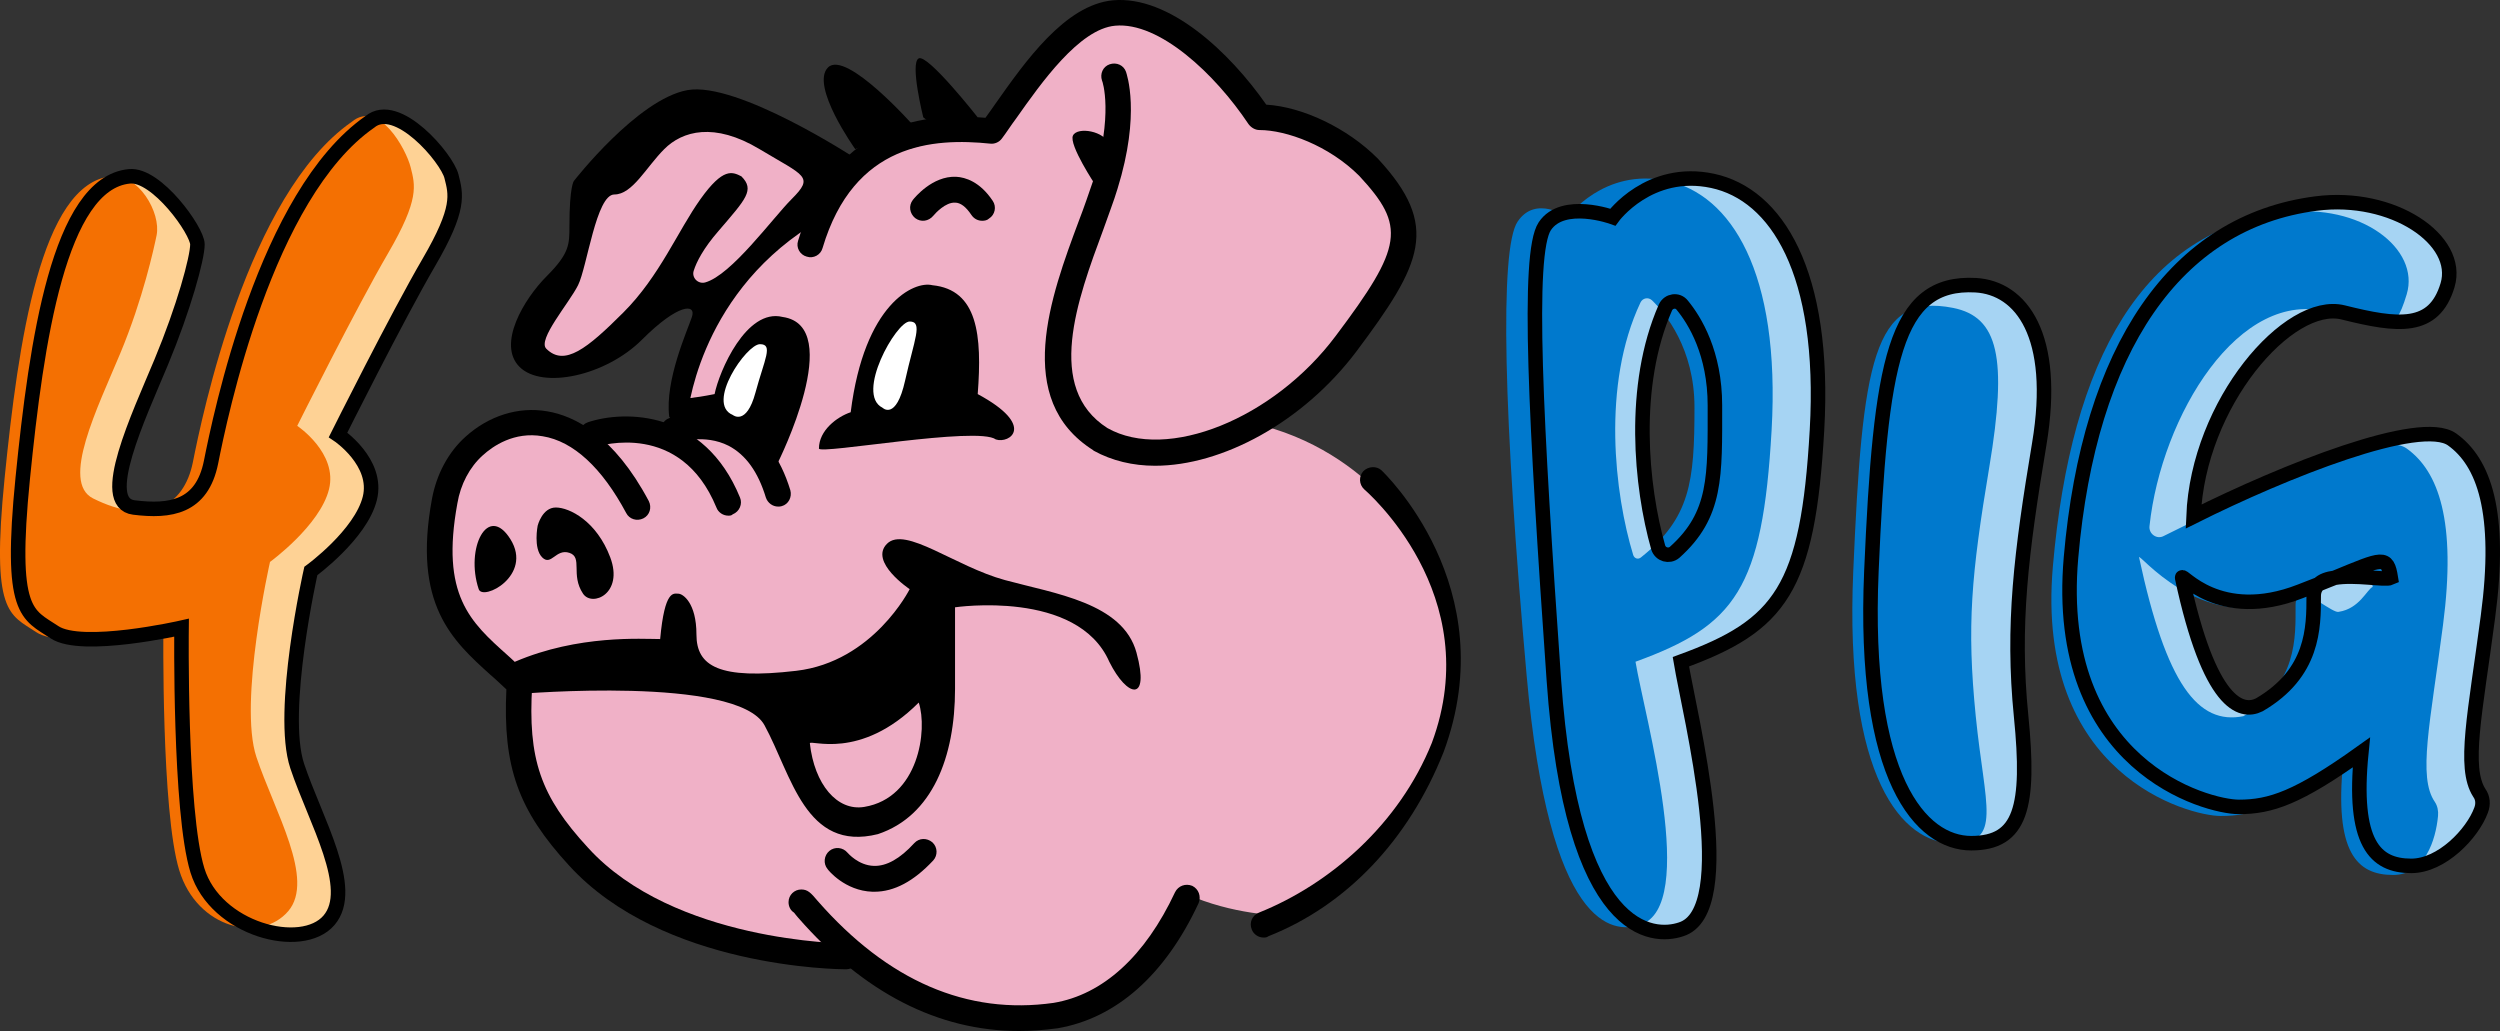 <?xml version="1.0" encoding="utf-8"?>
<!-- Generator: Adobe Illustrator 16.0.0, SVG Export Plug-In . SVG Version: 6.00 Build 0)  -->
<!DOCTYPE svg PUBLIC "-//W3C//DTD SVG 1.1//EN" "http://www.w3.org/Graphics/SVG/1.1/DTD/svg11.dtd">
<svg version="1.1" id="Layer_1" xmlns="http://www.w3.org/2000/svg" xmlns:xlink="http://www.w3.org/1999/xlink" x="0px" y="0px"
	 width="488.322px" height="201.385px" viewBox="-106.091 -43.876 488.322 201.385"
	 enable-background="new -106.091 -43.876 488.322 201.385" xml:space="preserve">
<rect x="-106.091" y="-43.876" width="488.322" height="201.385" fill="#333333" stroke="none"/>
<path fill="#A6D4F3" d="M372.872,41.961c-6.203-4.431-32.786,6.203-50.509,15.064c0.887-22.153,18.608-42.534,29.242-39.875
	c10.633,2.659,17.722,3.544,20.381-5.316c2.658-8.861-10.721-17.901-25.697-15.95c-27.47,3.544-44.307,28.355-47.851,69.116
	c-3.545,40.762,26.583,48.736,32.786,48.736s11.52-1.771,23.925-10.633c-1.771,17.722,2.659,22.152,9.748,22.152
	s14.178-8.86,14.178-13.291c-4.431-4.431-1.772-15.064,0.886-35.445C382.619,56.139,379.075,46.392,372.872,41.961z M349.922,68.987
	c-0.976,0.353-1.948,0.796-3.102,1.239c-0.619,0.532-0.976,1.329-0.976,2.305c0,6.203,0,15.064-10.634,21.267
	c-3.544,1.772-9.747,0-15.063-24.811c-0.265-1.243,7.089,8.86,23.039,2.658c1.329-0.533,2.481-0.977,3.634-1.419
	C347.531,69.517,348.593,69.165,349.922,68.987c9.481-3.901,10.278-4.431,10.986,0C359.758,69.517,353.999,68.279,349.922,68.987z"
	/>
<path fill="#0079CD" d="M364.01,43.733c-5.846-4.167-29.418,8.239-47.493,17.101c-1.329,0.708-2.925-0.443-2.749-1.951
	c2.306-21.531,17.544-46.786,35.179-41.734c10.547,3.01,12.405,5.316,15.063-3.544c2.658-8.861-8.947-17.901-23.925-15.95
	c-27.47,3.544-41.647,28.355-45.192,69.118c-3.544,40.762,26.584,48.736,32.787,48.736c6.202,0,11.519-1.772,23.925-10.633
	c-1.772,17.722,2.658,22.152,9.747,22.152c6.203,0,8.332-6.826,8.774-11.52c0.087-0.978-0.09-1.952-0.623-2.75
	c-3.364-4.873-0.886-15.415,1.596-34.559C373.757,57.91,370.213,48.164,364.01,43.733z M350.718,75.633
	c-0.973,0.354-6.289-4.077-7.441-3.635c-0.62,0.533-0.977,1.329-0.977,2.306c0,6.203,0.443,15.507-10.19,21.71
	c-8.86,1.772-15.063-6.203-20.38-31.015c-0.266-1.242,11.962,14.621,27.912,8.419c1.329-0.533,2.482-0.977,3.635-1.42
	c0.709-0.709,1.86-1.062,3.102-1.239c9.48-3.9,10.278-4.431,10.986,0C356.213,71.289,354.796,75.012,350.718,75.633z"/>
<path fill="#A6D4F3" d="M279.83,11.833c8.861,0.529,15.95,9.747,12.405,31.014c-3.544,21.266-5.316,35.443-3.544,53.166
	c1.771,17.722,0,24.811-9.748,24.811c-9.747,0-21.267-12.405-19.494-53.166S263.879,10.947,279.83,11.833z"/>
<path fill="#0079CD" d="M275.399,16.264c8.861,1.772,10.634,9.747,7.089,31.014c-3.545,21.266-4.431,31.013-2.658,48.736
	c1.772,17.722,5.316,24.811-4.431,24.811s-21.267-12.405-19.494-53.166C257.676,26.897,259.715,13.163,275.399,16.264z"/>
<path fill="#A6D4F3" d="M228.435-8.547c-12.406-2.658-19.495,7.089-19.495,7.089s-9.747-3.544-13.291,1.772
	c-3.545,5.316-1.772,38.103,1.771,88.611c3.545,50.509,19.495,50.509,24.812,48.736c11.52-3.545,1.772-41.647,0-52.281
	c19.494-7.089,24.812-14.178,26.584-45.191C250.587,9.175,240.84-5.889,228.435-8.547z M218.688,65.886
	c-3.988-11.962-7.09-35.444,1.771-52.28c0,0,8.418,6.646,8.418,21.71S229.321,57.91,218.688,65.886z"/>
<path fill="#0079CD" d="M219.574-8.547c-12.405-2.658-19.494,7.089-19.494,7.089s-6.203-4.43-9.748,0.886
	c-3.544,5.317-2.744,38.189,1.772,88.61c4.431,49.623,16.836,50.509,22.153,48.736c11.52-3.544,0.886-40.761-0.887-51.395
	c19.495-7.089,24.812-14.178,26.584-45.191C241.726,9.175,231.979-5.889,219.574-8.547z M212.928,64.557
	c-3.632-11.875-6.203-33.229,1.419-49.358c0.442-0.886,1.506-1.065,2.215-0.443c2.658,2.57,8.328,9.483,8.328,20.912
	c0,14.533-0.796,21.622-10.455,29.332C213.904,65.442,213.194,65.265,212.928,64.557z"/>
<path fill="#F0B1C7" d="M172.61,64.999c0,0-8.861-19.493-31.9-25.696c6.203-4.43,23.039-20.38,24.812-27.469
	c1.771-7.089,9.747-18.608-12.406-29.242c-13.291-4.431-13.291-4.431-13.291-4.431s-14.177-21.267-29.241-19.495
	c-5.317,1.772-21.267,19.495-22.153,22.153c-8.861,1.772-31.636,8.682-31.636,8.682S33.49-30.7,19.312-16.522
	C6.907-4.117,7.793,0.314,7.793,0.314S-6.385,25.125-0.182,26.897c8.861-0.886,14.178-3.544,19.495-7.975s15.507-7.532,13.735-3.988
	c-1.772,3.545-7.089,18.609-7.089,22.153c-2.659,4.43-10.634,3.544-17.723,3.544c-8.861-1.772-21.267-3.544-25.697,6.203
	s-6.114,29.949,12.14,41.557c0.798,11.696-0.177,35.356,32.343,48.293c27.026,7.179,36.067,6.736,36.067,6.736
	s20.291,15.15,32.253,11.605c11.962-3.544,20.028-8.062,31.99-23.568c8.861,3.545,17.721,3.545,17.721,3.545
	s26.141-15.508,31.9-36.331C180.584,82.722,172.61,64.999,172.61,64.999z"/>
<g>
	<path d="M140.709,139.255c-0.973,0-1.95-0.621-2.303-1.594c-0.533-1.329,0.088-2.749,1.417-3.28
		c13.912-5.581,27.383-17.279,33.762-33.141c10.811-29.065-13.025-49.356-13.203-49.532c-1.064-0.977-1.064-2.572-0.179-3.544
		c0.977-0.977,2.572-1.065,3.545-0.179c0.267,0.264,24.104,22.774,12.141,55.028c-6.824,17.19-18.963,29.951-34.204,35.978
		C141.331,139.255,141.066,139.255,140.709,139.255z"/>
</g>
<g>
	<path d="M92.949,157.509c-15.773,0-30.305-7.442-43.154-22.153c-0.266-0.353-0.623-0.709-0.798-0.975
		c-0.709-0.442-1.064-1.24-1.064-2.037c0-1.419,1.152-2.479,2.481-2.479c1.24,0,1.86,0.619,3.189,2.215
		c13.735,15.684,29.242,22.33,46.078,19.938c9.659-1.596,17.901-9.127,23.748-21.621c0.621-1.241,2.037-1.772,3.366-1.241
		c1.24,0.621,1.772,2.039,1.24,3.368c-6.557,14.086-16.127,22.504-27.558,24.456C97.823,157.334,95.34,157.509,92.949,157.509z
		 M50.327,134.824L50.327,134.824L50.327,134.824z M50.327,134.824L50.327,134.824L50.327,134.824z"/>
</g>
<g>
	<path d="M119.533,47.099c-4.342,0-8.418-0.974-11.963-2.922c0,0-0.089,0-0.089-0.091c-15.772-9.924-8.329-30.128-2.836-44.837
		c1.064-2.747,1.95-5.405,2.748-7.711c4.076-13.026,1.86-19.581,1.772-19.672c-0.443-1.329,0.177-2.747,1.506-3.19
		c1.329-0.443,2.747,0.179,3.19,1.508c0.089,0.353,2.924,8.062-1.683,22.86c-0.707,2.395-1.772,5.053-2.748,7.887
		C104.293,14.754,98,31.945,110.229,39.743c11.608,6.555,32.431-1.772,44.572-17.988c13.202-17.545,13.735-21.444,4.607-31.28
		c-5.937-5.937-14.268-8.95-19.494-8.95c-0.798,0-1.595-0.443-2.127-1.15c-6.557-9.838-17.457-20.028-26.051-19.23
		c-6.999,0.622-14.442,11.165-19.315,18.077c-1.065,1.417-1.951,2.835-2.837,3.987c-0.532,0.709-1.418,1.062-2.215,0.975
		c-11.166-1.15-26.672-0.179-32.786,20.38c-0.353,1.329-1.772,2.127-3.102,1.684c-1.329-0.355-2.125-1.772-1.682-3.102
		c3.279-11.076,9.568-18.52,18.519-21.976c6.468-2.481,12.938-2.481,18.076-2.038c0.622-0.795,1.241-1.772,1.951-2.745
		c5.76-8.154,13.556-19.317,22.949-20.204c10.987-0.977,22.775,10.1,29.951,20.381c7.177,0.443,15.859,4.607,21.71,10.456
		l0.088,0.086c12.228,13.205,8.683,20.472-4.252,37.751C148.332,38.681,132.557,47.099,119.533,47.099z"/>
</g>
<g>
	<path d="M59.188,145.458c-1.417,0-35.888-0.265-54.141-20.293c-9.926-10.81-12.938-19.228-12.228-34.382
		c-1.064-0.973-2.038-1.948-3.102-2.835c-7.444-6.734-15.241-13.734-11.431-34.381c0.886-4.783,3.19-9.125,6.558-12.14
		c4.519-4.076,10.278-5.936,15.95-4.962c5.317,0.886,13.026,4.695,19.849,17.543c0.621,1.243,0.177,2.749-1.064,3.367
		c-1.239,0.621-2.748,0.177-3.366-1.063C11.515,47.54,5.933,42.312-0.093,41.337c-5.583-0.975-9.748,1.951-11.697,3.724
		c-2.57,2.302-4.342,5.669-4.963,9.391c-3.279,17.902,2.481,23.13,9.837,29.686c1.329,1.242,2.747,2.479,4.076,3.809
		c0.532,0.535,0.798,1.241,0.708,1.951c-0.886,14.534,1.595,21.71,10.899,31.813c16.747,18.429,50.065,18.695,50.419,18.695
		c1.418,0,2.48,1.15,2.48,2.479S60.606,145.458,59.188,145.458z"/>
</g>
<g>
	<path d="M36.148,56.846c-0.974,0-1.95-0.622-2.303-1.593C26.844,38.238,11.07,43.2,10.363,43.377
		c-1.33,0.443-2.749-0.264-3.191-1.593c-0.443-1.329,0.266-2.747,1.595-3.189c7.177-2.393,22.684-2.393,29.685,14.709
		c0.532,1.241-0.089,2.747-1.418,3.281C36.769,56.846,36.503,56.846,36.148,56.846z"/>
</g>
<g>
	<path d="M45.896,55.074c-1.064,0-2.038-0.707-2.394-1.772c-1.507-4.962-3.897-8.33-7.267-10.102
		c-4.696-2.392-9.836-0.709-9.924-0.709c-1.329,0.443-2.749-0.264-3.191-1.506c-0.443-1.329,0.266-2.747,1.507-3.19
		c0.265-0.088,7.089-2.479,13.824,0.975c4.608,2.306,7.886,6.737,9.836,13.115c0.354,1.329-0.354,2.747-1.683,3.102
		C46.339,55.074,46.161,55.074,45.896,55.074z"/>
</g>
<path d="M74.251-20.953c0,0-2.658-10.634-0.886-11.52c1.772-0.886,11.519,11.52,11.519,11.52S79.568-16.522,74.251-20.953z"/>
<path d="M60.96-14.75c0,0-8.861-12.406-5.317-15.95s16.836,11.52,16.836,11.52L60.96-14.75z"/>
<path d="M115.899,83.607c-2.658-9.747-15.95-11.52-25.697-14.178s-19.495-10.633-23.039-7.089c-3.544,3.545,4.431,8.861,4.431,8.861
	S64.504,85.38,49.44,87.152s-19.495-0.886-19.495-7.089s-2.658-7.976-3.544-7.976s-2.658-0.886-3.544,8.861
	c-3.544,0-15.95-0.886-28.355,4.431c0,3.545,0.798,6.29,0.798,6.29s42.622-3.632,47.938,6.116
	c5.316,9.747,7.975,24.811,22.153,21.267c10.633-3.545,15.064-15.064,15.064-28.355c0-13.292,0-15.95,0-15.95
	s23.925-3.545,30.128,10.633C114.127,92.469,118.557,93.355,115.899,83.607z M62.732,113.735c-5.316,0.887-9.747-4.43-10.633-12.405
	c-0.088-0.886,9.748,3.545,21.267-7.975C75.138,98.672,73.366,111.964,62.732,113.735z"/>
<g>
	<path d="M64.682,130.308c-0.088,0-0.264,0-0.354,0c-5.406-0.179-8.682-4.255-8.771-4.431c-0.886-1.064-0.708-2.659,0.353-3.545
		c1.065-0.886,2.658-0.709,3.544,0.352c0.09,0.092,2.126,2.481,5.139,2.571c2.481,0.087,5.14-1.419,7.886-4.431
		c0.975-1.063,2.48-1.063,3.544-0.178c1.063,0.975,1.063,2.57,0.177,3.544C72.391,128.267,68.581,130.308,64.682,130.308z"/>
</g>
<path d="M60.96-12.978c0,0-23.039-15.064-32.786-13.292C18.426-24.498,6.021-8.547,6.021-8.547S5.135-7.661,5.135,0.314
	c0,3.544,0,5.316-4.431,9.747s-9.748,13.292-5.317,17.723c4.431,4.43,16.836,1.772,23.925-5.317s10.633-7.089,9.747-4.431
	c-0.886,2.658-5.316,12.406-4.43,19.495c1.772,2.658,3.544,0,3.544,0s1.772-23.039,23.925-37.217
	C61.846-12.092,60.96-12.978,60.96-12.978z M48.554-5.003C44.832-1.281,36.769,9.882,31.63,11.299
	c-1.419,0.355-2.658-0.974-2.215-2.303c0.531-1.684,1.86-4.342,4.874-7.796c5.317-6.203,7.089-7.975,4.431-10.634
	c-1.772-0.886-3.544-1.772-7.975,4.431C26.313,1.2,22.769,10.061,15.68,17.15S4.16,27.784,0.616,24.239
	c-1.772-1.772,4.431-8.861,6.203-12.405c1.772-3.544,3.545-17.722,7.089-17.722s6.203-5.317,9.747-8.861s9.747-5.317,18.608,0
	C51.125-9.434,52.985-9.434,48.554-5.003z"/>
<g>
	<path d="M85.771-0.751c-0.797,0-1.595-0.354-2.126-1.15c-1.063-1.595-2.127-2.395-3.19-2.395c-1.861-0.088-3.81,2.036-4.253,2.57
		c-0.886,1.062-2.393,1.329-3.544,0.443c-1.063-0.886-1.329-2.393-0.443-3.544c0.354-0.443,3.81-4.697,8.418-4.521
		c1.861,0.091,4.696,0.977,7.178,4.696c0.797,1.153,0.443,2.749-0.707,3.456C86.747-0.838,86.214-0.751,85.771-0.751z"/>
</g>
<path d="M-1.068,58.797c0,0,0.886-3.544,3.544-3.544c2.659,0,7.975,2.657,10.634,9.746c2.658,7.089-3.544,9.748-5.317,7.089
	c-2.481-3.723,0-7.089-2.658-7.975c-2.659-0.886-3.544,2.658-5.317,0.886C-1.954,63.228-1.068,58.797-1.068,58.797z"/>
<path d="M-12.588,71.202c0.798,2.394,10.634-2.658,6.203-9.747C-10.815,54.367-15.246,63.228-12.588,71.202z"/>
<path d="M107.924-7.661c0,0-5.316-7.975-4.43-9.747c0.886-1.772,6.203-0.886,7.089,1.772
	C111.468-12.978,107.924-7.661,107.924-7.661z"/>
<path fill="#FFFFFF" d="M33.49,35.758c0,0,3.544,9.748,7.975,2.659s5.317-15.95,2.658-16.836
	C41.465,20.694,36.148,25.125,33.49,35.758z"/>
<path d="M46.782,18.036C39.693,16.264,34.376,28.669,33.49,33.1c-4.431,0.886-6.203,0.886-6.203,0.886v4.431
	c0,0,11.52,2.658,18.608,7.975C45.896,46.392,59.188,19.809,46.782,18.036z M41.465,32.834c-1.772,6.555-4.431,4.34-4.431,4.34
	c-5.316-2.215,2.658-13.821,5.317-13.821C45.01,23.353,43.238,26.275,41.465,32.834z"/>
<path fill="#FFFFFF" d="M63.618,27.784c0,0,4.431-13.292,8.861-11.52c4.431,1.772,1.772,20.38-0.886,21.267
	S61.846,41.961,63.618,27.784z"/>
<path d="M84.885,33.1c0.886-11.52,0-20.38-8.861-21.267c-3.544-0.886-13.292,3.544-15.95,24.811
	c-2.658,0.886-6.203,3.544-6.203,7.089c0,1.238,31.014-4.431,34.559-1.772C91.088,42.848,96.404,39.303,84.885,33.1z M70.707,30.442
	c-1.772,7.975-4.431,5.316-4.431,5.316c-5.316-2.658,2.659-16.836,5.317-16.836S72.479,22.467,70.707,30.442z"/>
<path fill="#FED295" d="M-80.818-9.434C-75.502-9.967-67.527,1.2-67.527,3.858s-2.658,12.406-7.089,23.039
	s-12.406,27.469-5.317,28.355s13.292,0,15.064-8.861c1.772-8.861,10.634-52.281,31.014-66.459
	c5.317-4.431,15.064,7.089,15.95,10.633c0.886,3.545,1.772,6.203-4.431,16.836s-17.722,33.672-17.722,33.672
	s7.975,5.317,6.203,12.406c-1.772,7.088-11.52,14.177-11.52,14.177s-6.203,27.469-2.658,38.103s11.52,23.925,6.203,30.128
	c-5.316,6.203-22.153,1.772-25.697-9.747s-3.102-47.407-3.102-47.407s-19.494,4.431-24.811,0.886
	c-5.317-3.544-8.861-3.544-6.203-30.127C-98.984,22.91-94.553-8.104-80.818-9.434z"/>
<path fill="#F47002" d="M-84.363-9.434c5.316-0.534,9.747,7.089,8.861,11.52c-0.531,2.568-2.658,12.406-7.089,23.039
	s-11.698,25.164-5.317,28.356c10.634,5.316,17.723,1.772,19.495-7.089c1.772-8.861,10.633-52.281,31.014-66.459
	c5.317-4.431,10.633,5.317,11.52,8.861s1.772,6.203-4.431,16.836c-6.203,10.634-17.722,33.672-17.722,33.672
	s7.975,5.317,6.203,12.406c-1.772,7.088-11.52,14.177-11.52,14.177s-6.203,27.47-2.658,38.103
	c3.544,10.634,11.52,23.926,6.203,30.128c-5.316,6.203-17.722,3.545-21.267-7.975s-3.102-47.407-3.102-47.407
	s-19.494,4.431-24.811,0.886c-5.317-3.544-8.861-3.544-6.203-30.127C-102.528,22.91-98.098-8.104-84.363-9.434z"/>
<path fill="none" stroke="#000000" stroke-width="2.835" stroke-miterlimit="10" d="M-80.818-9.434
	C-75.502-9.967-67.527,1.2-67.527,3.858s-2.658,12.406-7.089,23.039s-12.406,27.469-5.317,28.355s13.292,0,15.064-8.861
	c1.772-8.861,10.634-52.281,31.014-66.459c5.317-4.431,15.064,7.089,15.95,10.633c0.886,3.545,1.772,6.203-4.431,16.836
	s-17.722,33.672-17.722,33.672s7.975,5.317,6.203,12.406c-1.772,7.088-11.52,14.177-11.52,14.177s-6.203,27.469-2.658,38.103
	s11.52,23.925,6.203,30.128c-5.316,6.203-22.153,1.772-25.697-9.747s-3.102-47.407-3.102-47.407s-19.494,4.431-24.811,0.886
	c-5.317-3.544-8.861-3.544-6.203-30.127C-98.984,22.91-94.553-8.104-80.818-9.434z"/>
<path fill="none" stroke="#000000" stroke-width="2.835" stroke-miterlimit="10" d="M228.435-8.547
	c-12.406-2.658-19.495,7.089-19.495,7.089s-9.747-3.544-13.291,1.772c-3.545,5.316-1.772,38.103,1.771,88.611
	c3.545,50.509,19.495,50.509,24.812,48.736c11.52-3.545,1.772-41.647,0-52.281c19.494-7.089,24.812-14.178,26.584-45.191
	C250.587,9.175,240.84-5.889,228.435-8.547z M217.801,63.049c-3.366-11.874-5.316-31.545,1.419-46.875
	c0.62-1.33,2.393-1.595,3.278-0.443c2.481,3.013,6.383,9.395,6.383,19.585c0,13.821,0.353,21.354-7.887,28.708
	C219.93,64.909,218.245,64.467,217.801,63.049z"/>
<path fill="none" stroke="#000000" stroke-width="2.835" stroke-miterlimit="10" d="M279.83,11.833
	c8.861,0.529,15.95,9.747,12.405,31.014c-3.544,21.266-5.316,35.443-3.544,53.166c1.771,17.722,0,24.811-9.748,24.811
	c-9.747,0-21.267-12.405-19.494-53.166S263.879,10.947,279.83,11.833z"/>
<path fill="none" stroke="#000000" stroke-width="2.835" stroke-miterlimit="10" d="M372.872,41.961
	c-6.203-4.431-32.786,6.203-50.509,15.064c0.887-22.153,18.608-42.534,29.242-39.875c10.633,2.659,17.722,3.544,20.381-5.316
	c2.658-8.861-10.721-17.901-25.697-15.95c-27.47,3.544-44.307,28.355-47.851,69.116c-3.545,40.762,26.583,48.736,32.786,48.736
	s11.52-1.771,23.925-10.633c-1.771,17.722,2.659,22.152,9.748,22.152c5.938,0,11.962-6.292,13.647-10.897
	c0.443-1.153,0.354-2.394-0.356-3.368c-3.188-4.962-0.796-15.507,1.686-34.38C382.619,56.139,379.075,46.392,372.872,41.961z
	 M349.922,68.987c-0.976,0.353-1.948,0.796-3.102,1.239c-0.619,0.532-0.976,1.329-0.976,2.305c0,6.203,0,15.064-10.634,21.267
	c-3.544,1.772-9.747,0-15.063-24.811c-0.265-1.243,7.089,8.86,23.039,2.658c1.329-0.533,2.481-0.977,3.634-1.419
	C347.531,69.517,348.593,69.165,349.922,68.987c9.481-3.901,10.278-4.431,10.986,0C359.758,69.517,353.999,68.279,349.922,68.987z"
	/>
</svg>
